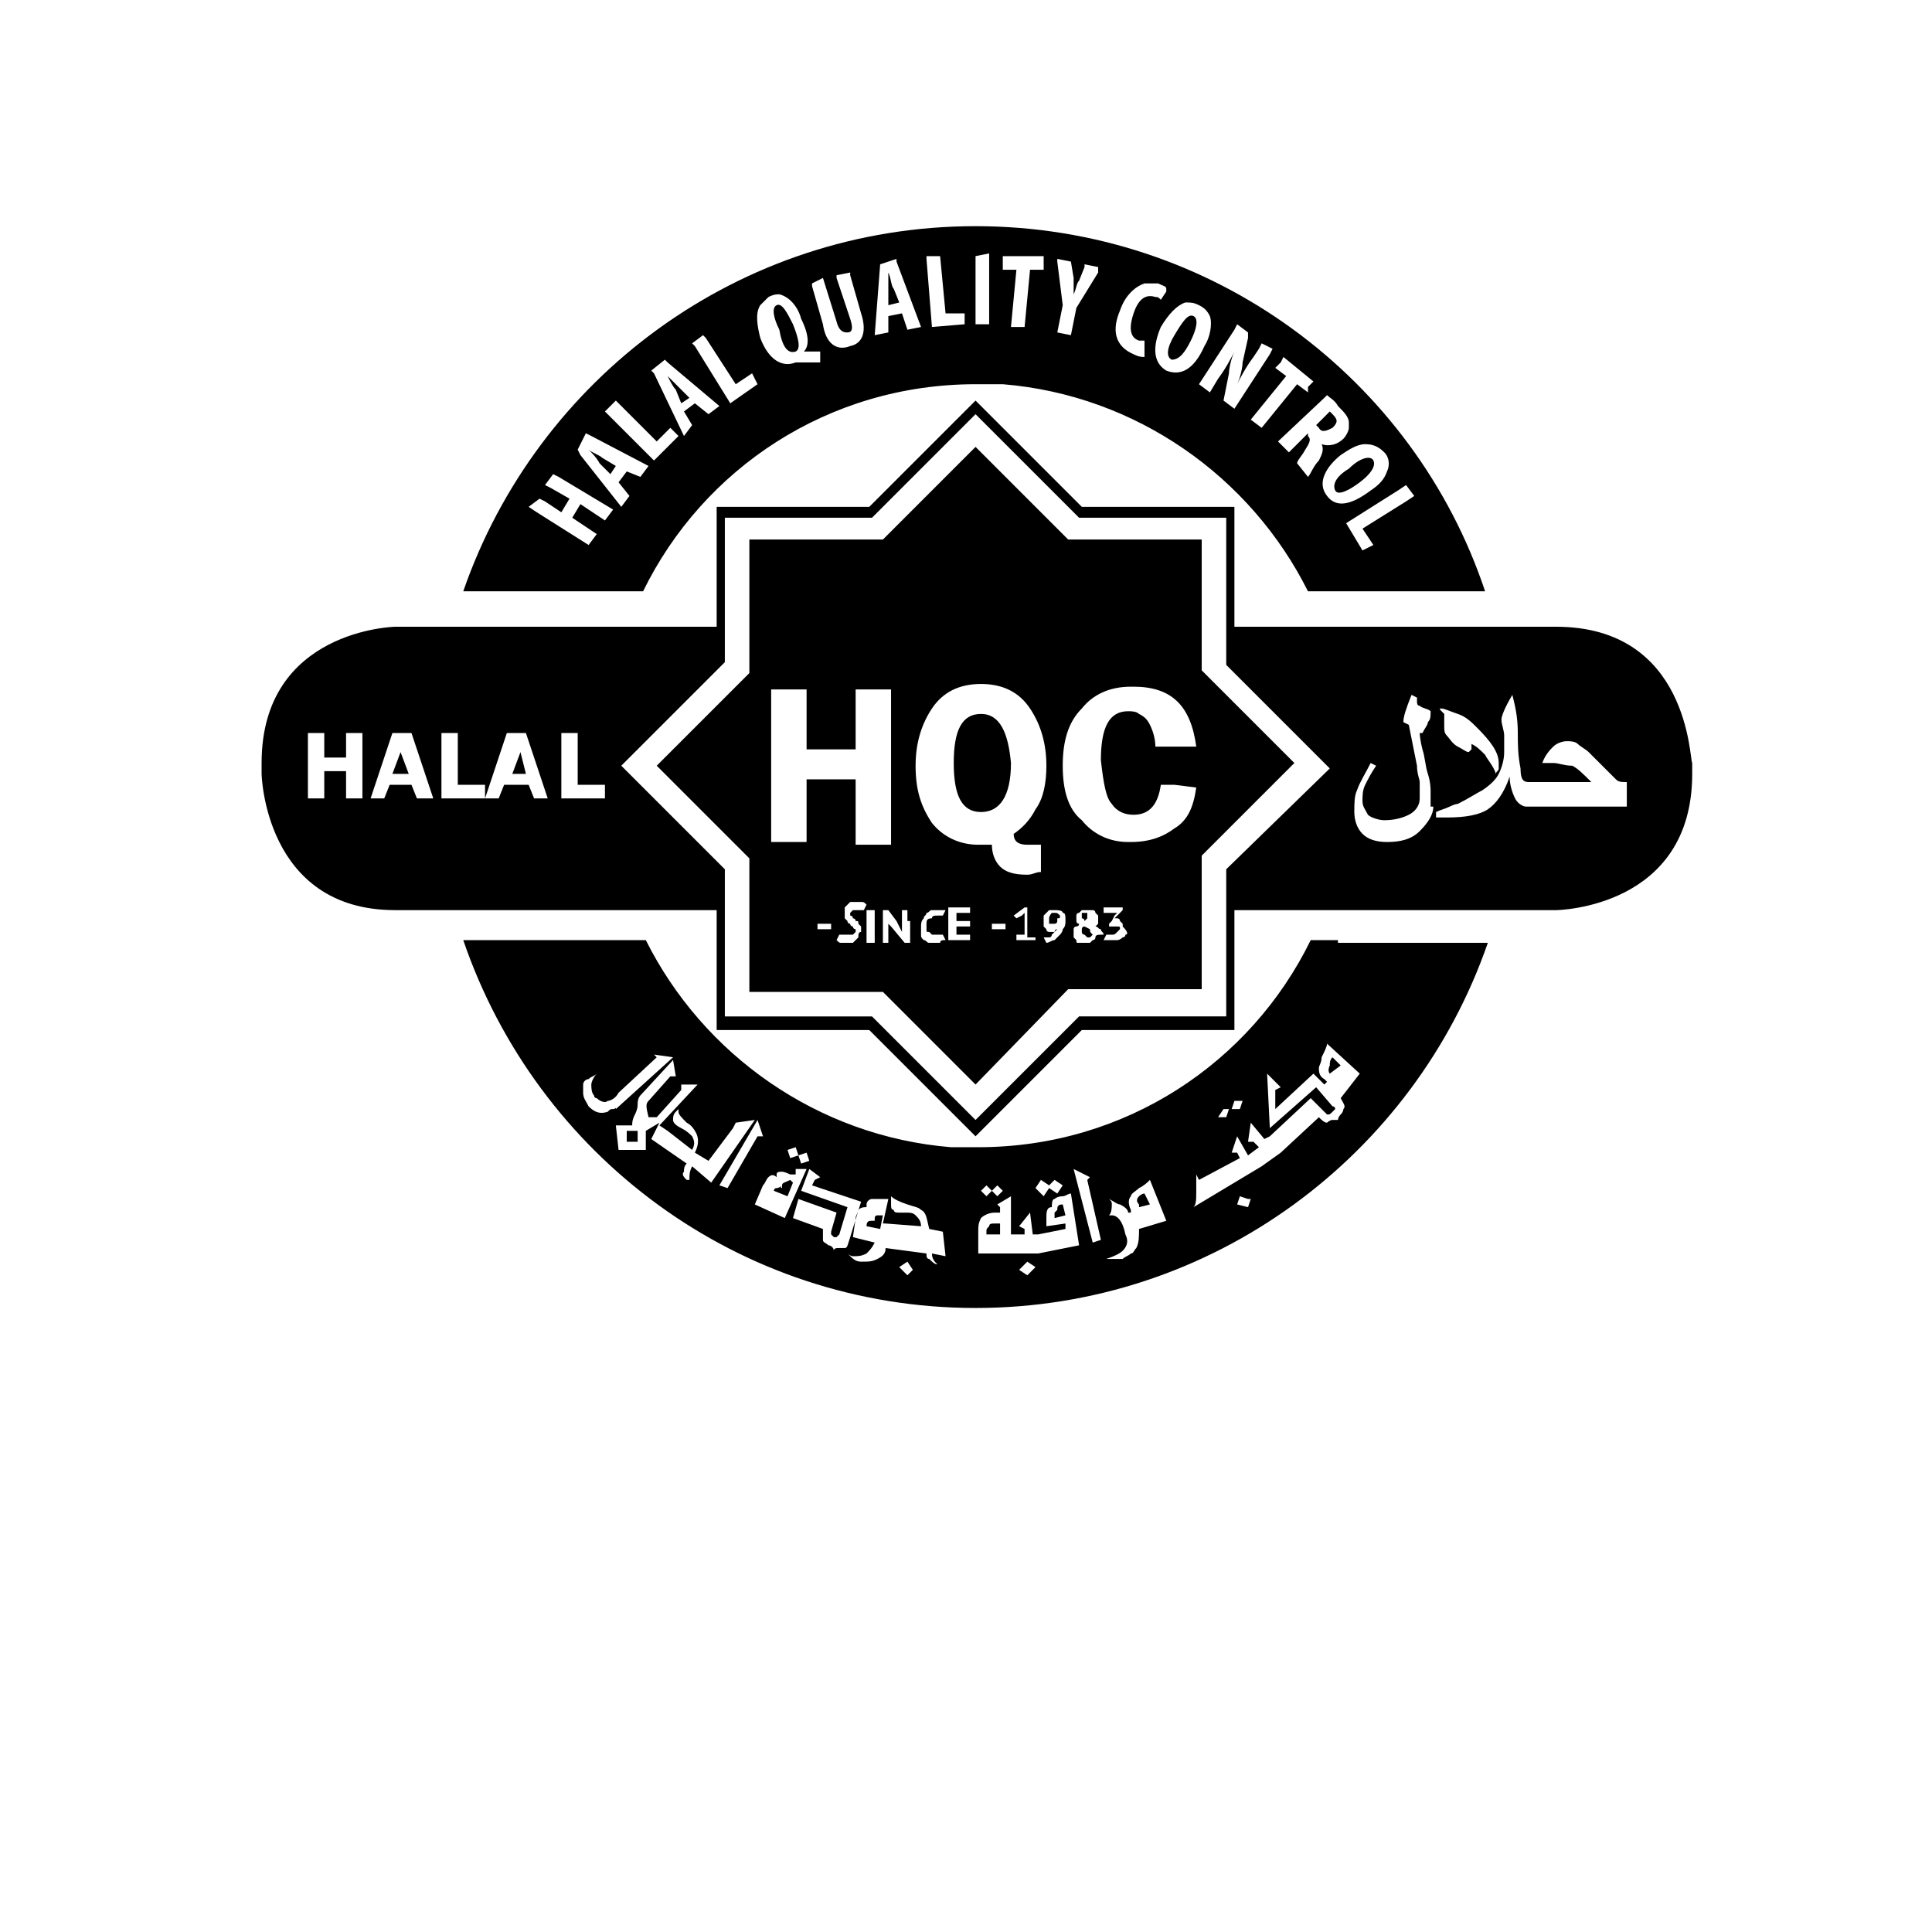 <?xml version="1.0" encoding="utf-8"?>
<!-- Generator: Adobe Illustrator 26.5.0, SVG Export Plug-In . SVG Version: 6.00 Build 0)  -->
<svg version="1.1" xmlns="http://www.w3.org/2000/svg" xmlns:xlink="http://www.w3.org/1999/xlink" x="0px" y="0px"
	 viewBox="0 0 70.9 70.9" style="enable-background:new 0 0 70.9 70.9;" xml:space="preserve">
<g id="Layer_1">
</g>
<g id="Laag_1">
	<g>
		<polygon points="18.8,28.4 19.3,28.4 19.1,27.6 		"/>
		<polygon points="14.4,28.4 15,28.4 14.7,27.6 		"/>
		<path d="M57.1,23H45.3v-4.4h-5.6l-3.9-3.9l-3.9,3.9h-5.6V23H14.5c0,0-4.9,0.1-4.9,5v0.4c0,0,0.1,5,4.9,5h11.8v4.4h5.6l3.9,3.9
			l3.9-3.9h5.6v-4.4h11.8c0.1,0,5-0.1,5-5V28C62,27.9,62,23,57.1,23z M52.9,26c0.1,0,0.3,0.1,0.6,0.2c0.3,0.1,0.5,0.3,0.7,0.5
			c0.5,0.5,0.8,0.9,0.8,1.3c0,0.1,0,0.1,0,0.2c0,0.1-0.1,0.1-0.1,0.2c-0.1-0.3-0.3-0.5-0.4-0.7c-0.2-0.2-0.3-0.3-0.5-0.4
			c0,0.1,0,0.2,0,0.2c0,0-0.1,0.1-0.1,0.1c-0.1,0-0.2-0.1-0.4-0.2c-0.2-0.1-0.3-0.3-0.4-0.4c-0.1-0.1-0.1-0.2-0.1-0.4
			c0-0.2,0-0.3,0-0.4C52.8,26,52.8,26,52.9,26z M13.3,29.3h-0.6v-1h-0.8v1h-0.6v-2.4h0.6v0.9h0.8v-0.9h0.6V29.3z M15.3,29.3
			l-0.2-0.5h-0.8l-0.2,0.5h-0.5l0.8-2.4h0.7l0.8,2.4H15.3z M17.9,29.3h-1.7v-2.4h0.6v1.9h1V29.3z M19.6,29.3l-0.2-0.5h-0.9l-0.2,0.5
			h-0.5l0.8-2.4h0.7l0.8,2.4H19.6z M22.3,29.3h-1.7v-2.4h0.6v1.9h1V29.3z M45,31.9L45,31.9l0,1v0.2v0.2v4h-5.4l-3.8,3.8L32,37.3
			h-5.4v-4v-0.2v-0.2v-1l-3.8-3.8l3.8-3.8v-1v-0.2V23v-4H32l3.8-3.8l3.8,3.8H45v4v0.2v0.2v1l3.8,3.8L45,31.9z M52.6,29.6
			c0,0.3-0.2,0.6-0.5,0.9c-0.3,0.3-0.7,0.4-1.2,0.4c-0.4,0-0.7-0.1-0.9-0.3c-0.2-0.2-0.3-0.5-0.3-0.8c0-0.3,0-0.6,0.1-0.8
			c0.1-0.3,0.3-0.6,0.5-1l0.2,0.1c-0.2,0.3-0.3,0.5-0.4,0.7c-0.1,0.2-0.1,0.4-0.1,0.6c0,0.2,0.1,0.3,0.2,0.5
			c0.1,0.1,0.4,0.2,0.6,0.2c0.4,0,0.7-0.1,0.9-0.2c0.2-0.1,0.4-0.3,0.4-0.6v-0.1V29c0-0.1,0-0.2,0-0.3c0-0.1-0.1-0.3-0.1-0.6
			c-0.1-0.5-0.2-1-0.3-1.5l-0.2-0.1c0-0.2,0.1-0.5,0.3-1l0.2,0.1c0,0,0,0.1,0,0.1c0,0.1,0,0.2,0.1,0.2c0.1,0.1,0.3,0.1,0.4,0.2
			c0,0.2,0,0.3-0.1,0.4c0,0.1-0.1,0.2-0.2,0.4l-0.1,0c0,0,0,0.2,0.1,0.6c0.1,0.3,0.1,0.6,0.2,0.9c0.1,0.3,0.1,0.6,0.1,0.6V29.6z
			 M59.7,29.6h-3.5H56h0c-0.1,0-0.3-0.1-0.4-0.3c-0.1-0.2-0.2-0.5-0.2-0.8c-0.2,0.6-0.5,1-0.8,1.2c-0.3,0.2-0.8,0.3-1.5,0.3l-0.4,0
			v-0.2c0.2-0.1,0.3-0.1,0.5-0.2c0.2-0.1,0.3-0.1,0.3-0.1c0.4-0.2,0.7-0.4,0.9-0.5c0.3-0.2,0.5-0.4,0.6-0.6c0.1-0.2,0.2-0.5,0.2-0.8
			c0-0.2,0-0.4,0-0.6c0-0.2-0.1-0.4-0.1-0.6c0-0.1,0.1-0.4,0.4-0.9c0.1,0.4,0.2,0.8,0.2,1.4c0,0.4,0,0.8,0.1,1.3
			c0,0.4,0.1,0.5,0.3,0.5h0h0.2h2.1c-0.3-0.3-0.5-0.5-0.7-0.6C57.4,28.1,57.2,28,57,28c-0.1,0-0.1,0-0.2,0c0,0-0.1,0-0.2,0
			c0.1-0.3,0.3-0.5,0.4-0.6c0.1-0.1,0.3-0.2,0.5-0.2c0.1,0,0.3,0,0.4,0.1c0.1,0.1,0.3,0.2,0.4,0.3c0.1,0.1,0.3,0.3,0.6,0.6
			c0.2,0.2,0.3,0.3,0.4,0.4c0.1,0.1,0.2,0.1,0.4,0.1V29.6z"/>
		<path d="M18.5,21.7h4h0h1.1c2.2-4.5,6.8-7.6,12.2-7.6c0.3,0,0.7,0,1,0c4.9,0.4,9.1,3.4,11.2,7.6H49h0h4h1.5h0
			C51.9,13.9,44.5,8.3,35.8,8.3c0,0,0,0,0,0c-8.7,0-16.1,5.6-18.8,13.4h0H18.5z M51.6,17.8l0.3,0.4l-0.3,0.2L50,19.4l0.4,0.6
			L50,20.2l-0.6-1l1.9-1.2L51.6,17.8z M50.1,16.3c0.3,0,0.5,0.1,0.7,0.3c0.2,0.2,0.2,0.5,0.1,0.7c-0.1,0.3-0.3,0.5-0.6,0.7
			c-0.8,0.6-1.3,0.6-1.6,0.2c-0.4-0.5,0-1.1,0.5-1.5C49.5,16.5,49.8,16.3,50.1,16.3z M48.7,14.5c0.1,0.1,0.3,0.2,0.4,0.4
			c0.2,0.2,0.4,0.4,0.4,0.6c0,0.1,0,0.1,0,0.2c0,0.1-0.1,0.3-0.2,0.4c-0.2,0.2-0.5,0.3-0.8,0.2l0,0c0.1,0.2,0,0.4-0.1,0.6
			c-0.2,0.2-0.3,0.5-0.4,0.6L47.6,17c0-0.1,0.2-0.3,0.3-0.5c0.2-0.3,0.2-0.4,0.1-0.5L48,15.9l-0.7,0.7l-0.4-0.4l1.7-1.6L48.7,14.5z
			 M47,13.3l0.1-0.2l1.1,0.9l-0.2,0.2L48,14.4l-0.4-0.3l-1.3,1.6l-0.4-0.3l1.3-1.6l-0.4-0.3L47,13.3z M45.4,11.9l0.4,0.3l0,0.2
			l-0.2,0.9c0,0.2-0.1,0.6-0.2,0.8l0,0c0.1-0.2,0.3-0.6,0.6-1l0.2-0.3l0.1-0.2l0.4,0.2l-0.1,0.2l-1.3,2l-0.4-0.3l0.2-1
			c0-0.2,0.1-0.6,0.2-0.8l0,0c-0.1,0.2-0.3,0.6-0.6,1l-0.3,0.5L44,14.1l1.3-2L45.4,11.9z M43.5,11.1c0.2,0,0.3,0,0.5,0.1
			c0.2,0.1,0.3,0.2,0.4,0.4c0.1,0.3,0,0.8-0.2,1.1c-0.4,0.9-0.9,1.1-1.4,0.9c-0.5-0.3-0.5-0.9-0.2-1.6
			C42.9,11.5,43.2,11.2,43.5,11.1z M41.1,11.4c0.2-0.6,0.6-0.9,0.9-1c0.2,0,0.4,0,0.5,0c0.2,0.1,0.3,0.1,0.3,0.2l0,0.1l-0.2,0.3
			c-0.1-0.1-0.1-0.1-0.2-0.1c-0.3-0.1-0.6,0-0.8,0.6c-0.2,0.6-0.1,0.9,0.2,1c0.1,0,0.2,0,0.2,0L42,13.1c-0.1,0-0.2,0-0.4-0.1
			C40.9,12.7,40.8,12.1,41.1,11.4z M39.3,9.6L39.3,9.6l0.1,0.6c0,0.2,0,0.4,0,0.6h0c0.1-0.2,0.1-0.4,0.2-0.5l0.2-0.5l0-0.1l0.5,0.1
			L40.3,10l-0.8,1.3l-0.2,1l-0.5-0.1l0.2-1l-0.2-1.6l0-0.1L39.3,9.6z M36.8,9.4L36.8,9.4l1.5,0l0,0.1l0,0.4l-0.5,0L37.6,12l-0.5,0
			l0.2-2.1l-0.5,0L36.8,9.4z M35.8,9.4L35.8,9.4l0.5-0.1v0.1l0,2.5l-0.5,0L35.8,9.4z M34.5,9.4L34.5,9.4l0.2,2.1l0.7,0l0,0.4
			L34.2,12L34,9.5l0-0.1L34.5,9.4z M32.3,9.7L32.3,9.7l0.6-0.2l0,0.1l0.9,2.4l-0.5,0.1l-0.2-0.6l-0.5,0.1l0,0.6l-0.5,0.1L32.3,9.7z
			 M30.2,10.2L30.2,10.2l0.5,1.6c0.1,0.4,0.3,0.4,0.4,0.4c0.2,0,0.2-0.2,0.1-0.5l-0.5-1.5l0-0.1l0.5-0.1l0,0.1l0.4,1.4
			c0.2,0.6,0.1,1.1-0.4,1.2c-0.5,0.2-0.9-0.1-1-0.8l-0.4-1.4l0-0.1L30.2,10.2z M27.9,11.2c0.1-0.1,0.2-0.2,0.3-0.3
			c0.2-0.1,0.3-0.1,0.4-0.1c0.4,0.1,0.7,0.5,0.8,0.9c0.3,0.6,0.3,1,0.1,1.2l0,0c0.2,0,0.4,0,0.6,0l0,0.4c-0.2,0-0.5,0-0.8,0
			c-0.1,0-0.1,0-0.1,0c-0.5,0.2-1-0.1-1.3-0.9C27.8,12,27.7,11.5,27.9,11.2z M25.8,12.3l0.1,0.1l1.1,1.7l0.6-0.4l0.2,0.4l-1,0.7
			l-1.3-2.1l-0.1-0.1L25.8,12.3z M24.4,13.2l0.1,0.1l1.9,1.6L26,15.2l-0.5-0.4l-0.4,0.3l0.3,0.5L25.1,16L24,13.7l-0.1-0.1L24.4,13.2
			z M22.6,14.7l0.1,0.1l1.4,1.4l0.5-0.5l0.3,0.3l-0.9,0.9l-1.7-1.7l-0.1-0.1L22.6,14.7z M21.5,15.9l0.2,0.1l2.1,1.1l-0.3,0.4
			L23,17.3l-0.3,0.4l0.4,0.5l-0.3,0.4l-1.5-1.9l-0.1-0.2L21.5,15.9z M19.8,18.3l0.2,0.1l0.6,0.4l0.3-0.5l-0.7-0.4l-0.2-0.1l0.3-0.4
			l0.2,0.1l2,1.2l-0.3,0.4l-0.9-0.6l-0.3,0.5l0.9,0.6l-0.3,0.4l-1.9-1.2l-0.3-0.2L19.8,18.3z"/>
		<path d="M40,34.1C39.9,34.1,39.9,34.1,40,34.1C39.8,34,39.8,34,39.8,34c-0.1,0-0.1,0.1-0.1,0.1c0,0,0,0.1,0,0.1c0,0,0,0.1,0.1,0.1
			c0,0,0.1,0.1,0.1,0.1c0.1,0,0.1,0,0.1,0c0,0,0.1-0.1,0.1-0.1C40,34.2,40,34.2,40,34.1C40,34.1,40,34.1,40,34.1z"/>
		<path d="M38.9,33.6C38.8,33.5,38.8,33.5,38.9,33.6c-0.1-0.1-0.1-0.1-0.2-0.1c-0.1,0-0.1,0-0.1,0c0,0-0.1,0.1-0.1,0.2
			c0,0,0,0.1,0,0.1c0,0,0,0.1,0,0.1c0,0,0.1,0,0.1,0c0.1,0,0.1,0,0.1,0c0,0,0.1,0,0.1-0.1c0,0,0,0,0-0.1c0,0,0,0,0,0
			C38.9,33.7,38.9,33.7,38.9,33.6C38.9,33.6,38.9,33.6,38.9,33.6z"/>
		<path d="M39.7,33.7C39.8,33.8,39.8,33.8,39.7,33.7C39.8,33.8,39.8,33.8,39.7,33.7c0.1,0,0.1,0.1,0.1,0.1c0,0,0,0,0.1-0.1
			c0,0,0-0.1,0-0.1c0,0,0-0.1,0-0.1c0,0-0.1,0-0.1,0c-0.1,0-0.1,0-0.1,0c0,0,0,0.1,0,0.1C39.7,33.6,39.7,33.7,39.7,33.7
			C39.7,33.7,39.7,33.7,39.7,33.7z"/>
		<path d="M36,26.2c-0.7,0-1,0.6-1,1.8c0,1.2,0.3,1.8,1,1.8c0.7,0,1.1-0.6,1.1-1.8C37,26.9,36.7,26.2,36,26.2z"/>
		<path d="M32.6,10.7v0.5l0.4-0.1l-0.2-0.5c-0.1-0.1-0.1-0.4-0.2-0.6l0,0C32.6,10.3,32.6,10.5,32.6,10.7z"/>
		<path d="M22.4,17.4l0.2-0.3l-0.5-0.3c-0.1-0.1-0.4-0.2-0.5-0.3l0,0c0.1,0.1,0.3,0.3,0.4,0.5L22.4,17.4z"/>
		<path d="M48.9,15.7c0.2-0.2,0.2-0.3,0-0.5c0,0-0.1-0.1-0.1-0.1l-0.5,0.5l0.1,0.1C48.5,15.9,48.7,15.8,48.9,15.7z"/>
		<path d="M25,14.8l0.3-0.2l-0.4-0.4c-0.1-0.1-0.3-0.3-0.4-0.4l0,0c0.1,0.2,0.2,0.4,0.3,0.5L25,14.8z"/>
		<path d="M49,18c0.1,0.2,0.5,0,0.9-0.3c0.4-0.3,0.6-0.6,0.5-0.8c-0.1-0.2-0.5-0.1-0.9,0.3C49,17.5,48.9,17.8,49,18z"/>
		<path d="M43.7,12.5c0.2-0.4,0.3-0.8,0.1-0.9c-0.2-0.1-0.4,0.2-0.7,0.7c-0.3,0.5-0.3,0.8-0.1,0.9C43.3,13.2,43.5,12.9,43.7,12.5z"
			/>
		<path d="M29.2,12.9c0.2-0.1,0.1-0.5-0.1-1c-0.2-0.4-0.4-0.8-0.6-0.7c-0.2,0.1-0.1,0.5,0.1,0.9C28.7,12.7,28.9,13,29.2,12.9z"/>
		<path d="M49.1,34.5h-1c-2.2,4.5-6.8,7.6-12.2,7.6c-0.3,0-0.7,0-1,0c-4.9-0.4-9.1-3.4-11.2-7.6h-1.2h-3.9H17
			C19.7,42.4,27.1,48,35.8,48c8.7,0,16.1-5.6,18.8-13.4h-1.4H49.1z M29.2,42.1l0.1,0.3l0.3-0.1l0.1,0.3l-0.3,0.1l-0.1-0.3l-0.3,0.1
			l-0.1-0.3L29.2,42.1z M22.5,40.7c-0.1,0-0.1,0-0.2,0.1c-0.3,0.1-0.5,0-0.7-0.2c-0.1-0.2-0.2-0.3-0.2-0.5c0-0.1,0-0.2,0-0.3
			c0-0.1,0.1-0.2,0.2-0.2c0.1-0.1,0.2-0.1,0.3-0.2c-0.1,0.1-0.2,0.3-0.2,0.4c0,0.1,0,0.3,0.1,0.4c0,0,0,0.1,0.1,0.1c0,0,0,0,0,0
			c0.1,0.1,0.3,0.2,0.4,0.1c0.1,0,0.3-0.1,0.4-0.3l1.4-1.3L24,38.7l0.7,0.1l-2.1,1.9C22.6,40.6,22.6,40.7,22.5,40.7z M25.4,42.8
			c-0.1,0.2-0.1,0.3-0.1,0.5c0,0,0,0-0.1,0c-0.1-0.1-0.2-0.2-0.1-0.3c0-0.1,0-0.2,0.1-0.3l-1.3-0.9l0.1-0.2l0.2-0.4l-0.5,0.3l0,0.7
			l-0.1,0l-0.9,0l-0.1-0.9h0l0.6,0c0-0.1,0-0.2,0.1-0.4c0.1-0.2,0.1-0.3,0.1-0.4c0-0.2,0.1-0.3,0.1-0.3l1.2-1.3l0.1,0.6l-0.2,0
			l-0.8,0.9c-0.1,0.1-0.1,0.2,0,0.6l0.3,0l0.9-1l0-0.2l0.6,0l-1.4,1.5l0.3,0.2l0,0l0.9,0.7c0.1-0.2,0.1-0.3,0-0.5
			c-0.1-0.1-0.2-0.2-0.4-0.3c-0.2-0.1-0.3-0.2-0.3-0.3c0-0.1,0-0.2,0.1-0.3l0.1-0.1l0,0.1c0,0.1,0.1,0.2,0.3,0.4
			c0.2,0.1,0.3,0.3,0.3,0.3c0.2,0.3,0.1,0.6,0,0.8l0.5,0.3l0.9-1.2L27,41.2l0.7-0.1l-1.6,2.3L25.4,42.8z M26.4,43.5l1.4-2.4l0.2,0.6
			l-0.2,0l-1.1,1.9L26.4,43.5z M27.7,44.2l0.3-0.7c0.1-0.1,0.1-0.2,0.2-0.3c0.1-0.1,0.2-0.1,0.3,0c0,0,0-0.1,0-0.1
			c0-0.1,0.1-0.1,0.2-0.1c0,0,0.1,0,0.3,0.1c0.1,0,0.2,0,0.2,0l0-0.1l0-0.1l0.4,0l-0.8,1.8L27.7,44.2z M31,45.8c0,0-0.1,0-0.2,0
			c-0.1,0-0.2,0-0.2,0.1c0-0.1-0.1-0.2-0.2-0.2c-0.1-0.1-0.2-0.1-0.2-0.2c0-0.1,0-0.2,0-0.4l-1.1-0.4l0.2-0.7l1.4,0.5l-0.2,0.7
			c0,0,0,0.1,0,0.1c0,0,0.1,0.1,0.1,0.1c0,0,0.1,0,0.1,0c0,0,0.1-0.1,0.1-0.1l0.3-1l-1.7-0.6l0.3-0.8l0.4,0.3l-0.2,0.1l-0.1,0.2
			l1.8,0.6l-0.4,1.3C31.1,45.7,31.1,45.8,31,45.8z M33.4,46.7l-0.1,0.1l-0.1-0.1L33,46.5l0.3-0.2l0.2,0.3L33.4,46.7z M34.7,46.1
			L34.2,46c0,0.2,0.1,0.3,0.2,0.4c-0.1,0-0.2-0.1-0.3-0.2C34,46.2,34,46.1,34,46l-1.5-0.2c0,0.2-0.1,0.3-0.3,0.4
			c-0.2,0.1-0.3,0.1-0.6,0.1c-0.2,0-0.3-0.1-0.5-0.3c0.1,0.1,0.2,0.1,0.2,0.1c0.2,0,0.3,0,0.5-0.1c0.1-0.1,0.2-0.2,0.3-0.4l-0.8-0.2
			l0.1-0.7c0-0.1,0.1-0.2,0.1-0.3c0.1-0.1,0.2-0.1,0.3-0.1c0,0,0-0.1,0-0.1c0-0.1,0.1-0.2,0.2-0.2c0,0,0.2,0,0.3,0
			c0.1,0,0.3,0,0.3,0l-0.2,0.9l0.1,0l0,0l1.3,0.1c0-0.2-0.1-0.3-0.2-0.4c-0.1-0.1-0.2-0.1-0.4-0.1c0,0-0.1,0-0.1,0
			c-0.1,0-0.1,0-0.1,0c-0.1,0-0.2,0-0.2-0.1c-0.1,0-0.1-0.1-0.1-0.2l0-0.3c0.1,0.1,0.3,0.2,0.6,0.3c0.3,0.1,0.4,0.1,0.5,0.2
			c0.2,0.1,0.2,0.3,0.3,0.7l0.5,0.1L34.7,46.1z M44.9,40.7l0.3,0l0.1-0.3l0.3,0l-0.1,0.3l-0.4,0l-0.1,0.3l-0.3,0L44.9,40.7z
			 M38.2,43.3l0.3,0.2l0.2-0.2l0.3,0.2l-0.2,0.3l-0.3-0.2l-0.2,0.3L38,43.6L38.2,43.3z M36.2,43.5l0.2,0.2l0.2-0.2l0.2,0.2l-0.2,0.2
			l-0.2-0.2l-0.2,0.2L36,43.7L36.2,43.5z M37.7,46.8l-0.3-0.2l0.3-0.3l0.3,0.2L37.7,46.8z M38.1,46L38.1,46L37.2,46v0l-1.3,0l0-0.8
			c0-0.2,0-0.3,0.1-0.5c0.1-0.1,0.3-0.2,0.5-0.2c0.1,0,0.2,0,0.2,0l0-0.2l-0.1-0.1l0.5-0.3l0,1.4l0.5,0l0-0.2L37.4,45l0.4-0.5
			l0.1,0.8l0.2,0l1-0.2l0-0.2L38.4,45l0-0.3c0-0.2,0-0.4,0.2-0.4c0-0.1,0-0.3,0.1-0.3c0,0,0.1-0.1,0.3-0.1c0.1,0,0.2-0.1,0.3-0.1
			l0.3,1.9L38.1,46z M40.1,45.6l-0.7-2.7l0.6,0.3l-0.1,0.1l0.5,2.2L40.1,45.6z M41.8,45.1L41.8,45.1L41.8,45.1L41.8,45.1L41.8,45.1
			c0,0.3,0,0.5-0.1,0.7c-0.1,0.1-0.1,0.2-0.2,0.2c-0.1,0.1-0.2,0.1-0.3,0.2c-0.1,0-0.2,0-0.4,0c0,0-0.1,0-0.2,0
			c0.3-0.1,0.5-0.2,0.6-0.3c0.2-0.2,0.2-0.4,0.1-0.6c-0.1-0.5-0.3-0.7-0.5-0.7l-0.1,0c0.1-0.1,0.1-0.3,0.1-0.4c0-0.1,0-0.1-0.1-0.2
			c0.2,0.1,0.3,0.2,0.4,0.2c0.2,0.1,0.3,0.2,0.3,0.3l0.1,0l0,0c0,0,0-0.1,0-0.1c-0.1-0.2-0.1-0.4,0-0.5c0-0.1,0.2-0.2,0.3-0.3
			c0.2-0.1,0.3-0.2,0.4-0.3l0.6,1.5L41.8,45.1z M45.8,44.3l-0.4-0.1l0,0l0.1-0.3l0.3,0.1l0.1,0L45.8,44.3z M49.2,40.3L49.2,40.3
			L49.2,40.3c0.1,0.2,0.2,0.3,0.1,0.4c0,0,0,0.1-0.1,0.2c-0.1,0.1-0.1,0.2-0.1,0.2c0,0,0,0,0,0c0,0,0,0,0,0c-0.1,0-0.2,0-0.2,0
			c-0.1,0-0.2,0.1-0.2,0.1c-0.1,0-0.2-0.1-0.3-0.2L47,42.3l0,0l0,0l-0.7,0.5l-2.5,1.5c0.1-0.1,0.1-0.3,0.1-0.6c0-0.2,0-0.4,0-0.6
			l0.1,0.2l1.5-0.8l-0.1-0.2l-0.2,0l0.2-0.6l0.4,0.7l0.4-0.3L46,41.9l-0.2,0l0.1-0.7l0.5,0.6l0.2-0.1l1.5-1.4l0.5,0.5
			c0,0,0.1,0.1,0.1,0.1c0.1,0,0.1,0,0.2-0.1c0,0,0.1-0.1,0.1-0.1c0,0,0-0.1-0.1-0.1l-0.6-0.7l-1.7,1.5l-0.1-2l0.5,0.5L46.8,40l0,0.7
			l1.4-1.3l0.4,0.4l0.1-0.1c0,0,0,0-0.1-0.1c-0.2-0.1-0.2-0.3-0.2-0.4c0-0.1,0.1-0.2,0.1-0.4c0.1-0.2,0.2-0.4,0.2-0.5l1.2,1.1
			L49.2,40.3z"/>
		<path d="M28.7,43.5c0,0,0,0.1,0,0.1C28.7,43.6,28.6,43.6,28.7,43.5c-0.1,0.1-0.2,0.1-0.2,0.1c-0.1,0-0.1,0.1-0.1,0.1l0,0l0.5,0.2
			l0.2-0.5c0,0,0,0-0.1-0.1C28.8,43.4,28.7,43.4,28.7,43.5z"/>
		<polygon points="23,41.5 23,41.5 23,41.9 23.4,41.9 23.4,41.9 23.4,41.5 		"/>
		<path d="M36.5,44.9c-0.1,0-0.2,0-0.2,0.1c-0.1,0.1-0.1,0.1-0.1,0.2l0,0.1l0.5,0l0-0.4C36.6,44.9,36.5,44.9,36.5,44.9z"/>
		<path d="M41.8,43.9c-0.1,0.1-0.1,0.2,0,0.3c0,0,0,0,0,0.1l0.4-0.1l-0.2-0.4C41.9,43.8,41.8,43.9,41.8,43.9z"/>
		<path d="M32.1,44.7c0,0.1,0,0.1,0,0.1c0,0-0.1,0-0.1,0c-0.1,0-0.2,0-0.2,0.2l0.5,0.1l0.1-0.5c-0.1,0-0.1,0-0.2,0
			C32.2,44.6,32.1,44.6,32.1,44.7z"/>
		<path d="M48.8,39.4C48.9,39.5,48.9,39.5,48.8,39.4l0.4-0.3l-0.3-0.3c-0.1,0.1-0.1,0.2-0.1,0.3C48.7,39.3,48.8,39.4,48.8,39.4z"/>
		<path d="M38.8,44.4C38.8,44.4,38.8,44.4,38.8,44.4L38.8,44.4c-0.1,0.1-0.1,0.1-0.1,0.1c0,0,0,0.1,0,0.1c0,0,0,0,0,0.1l0.4-0.1
			L39,44.2C38.8,44.2,38.8,44.3,38.8,44.4z"/>
		<path d="M44.1,23.2V23v-3.2h-4.9l-3.4-3.4l-3.4,3.4h-4.9V23v1.7l-3.4,3.4l1.7,1.7l1.7,1.7v1.7v3.2h4.9l1.7,1.7l1.7,1.7l3.4-3.5
			h4.9v-3.2v-0.2v-1.5l1.7-1.7l1.7-1.7l-1.7-1.7l-1.7-1.7V23.2z M30.4,34.1H30v-0.2h0.5V34.1z M31.5,34.4c0,0-0.1,0.1-0.1,0.1
			c0,0-0.1,0.1-0.1,0.1c-0.1,0-0.1,0-0.2,0c-0.1,0-0.2,0-0.2,0c-0.1,0-0.1,0-0.2-0.1l0.1-0.2c0,0,0,0,0,0c0,0,0.1,0,0.1,0
			c0,0,0.1,0,0.1,0c0,0,0.1,0,0.1,0c0.1,0,0.1,0,0.2,0c0,0,0.1-0.1,0.1-0.1c0,0,0-0.1,0-0.1c0,0-0.1,0-0.1-0.1c0,0-0.1,0-0.1-0.1
			c0,0-0.1,0-0.1-0.1c0,0-0.1-0.1-0.1-0.1c0,0,0,0,0-0.1c0,0,0-0.1,0-0.1c0-0.1,0-0.1,0-0.2c0,0,0.1-0.1,0.1-0.1
			c0,0,0.1-0.1,0.1-0.1c0.1,0,0.1,0,0.2,0c0.1,0,0.1,0,0.2,0c0.1,0,0.1,0,0.2,0.1l-0.1,0.2c0,0-0.1,0-0.1,0c-0.1,0-0.1,0-0.2,0
			c-0.1,0-0.1,0-0.1,0c0,0-0.1,0.1-0.1,0.1c0,0,0,0.1,0,0.1c0,0,0.1,0,0.1,0.1c0,0,0,0,0,0c0,0,0.1,0,0.1,0.1c0.1,0,0.1,0,0.1,0.1
			c0,0,0.1,0.1,0.1,0.1c0,0,0,0.1,0,0.2C31.5,34.2,31.5,34.3,31.5,34.4z M32.1,33.8v0.8h-0.3v-0.8v-0.4h0.3V33.8z M31.4,30.9v-2.3
			h-1.8v1.3v1h-1.3v-2.3v-0.8v-2.5h1.3v1.2v1h1.8v-2.2h1.3v5.7H31.4z M33.4,33.8v0.8h-0.2l-0.5-0.6l-0.1-0.1l0-0.1h0l0,0.1l0,0.1
			v0.6h-0.2v-0.8v-0.4h0.2l0.3,0.4l0.1,0.2l0.1,0.2h0l0-0.2v-0.2v-0.4h0.2V33.8z M34.5,34.6c-0.1,0-0.1,0-0.2,0c0,0,0,0,0,0
			c-0.1,0-0.2,0-0.2,0c-0.1,0-0.1-0.1-0.2-0.1c-0.1-0.1-0.1-0.1-0.1-0.2c0-0.1,0-0.1,0-0.2c0,0,0,0,0-0.1c0-0.1,0-0.2,0.1-0.3
			c0-0.1,0.1-0.1,0.1-0.2c0.1,0,0.1-0.1,0.2-0.1c0.1,0,0.1,0,0.2,0c0.1,0,0.1,0,0.2,0c0.1,0,0.1,0,0.1,0l-0.1,0.2c0,0-0.1,0-0.1,0
			c0,0-0.1,0-0.1,0c-0.1,0-0.2,0-0.2,0.1C34,33.7,34,33.8,34,33.9c0,0.1,0,0.1,0,0.2c0,0.1,0,0.1,0.1,0.1c0,0,0.1,0.1,0.1,0.1
			c0,0,0.1,0,0.2,0c0.1,0,0.1,0,0.1,0c0,0,0.1,0,0.1,0l0.1,0.2C34.6,34.5,34.5,34.5,34.5,34.6z M35.6,34.5h-0.8v-1.2h0.8v0.2h-0.5
			v0.3h0.5V34h-0.5v0.3h0.5V34.5z M36.9,34.1h-0.5v-0.2h0.5V34.1z M38,34.5h-0.6h-0.1v-0.2h0.3v-0.7l0-0.1l-0.1,0.1l-0.2,0.1
			l-0.1-0.1l0.4-0.3h0.1v0.9v0.2H38V34.5z M38.2,32c-0.2,0-0.3,0.1-0.5,0.1c-0.5,0-0.8-0.1-1-0.3c-0.2-0.2-0.3-0.5-0.3-0.8
			c-0.2,0-0.4,0-0.5,0c-0.7,0-1.3-0.3-1.7-0.8c-0.4-0.6-0.6-1.2-0.6-2.1c0-0.8,0.2-1.5,0.6-2.1c0.4-0.6,1-0.9,1.8-0.9
			c0.8,0,1.4,0.3,1.8,0.9c0.4,0.6,0.6,1.3,0.6,2.1c0,0.6-0.1,1.2-0.4,1.6c-0.2,0.4-0.5,0.7-0.8,0.9c0,0.3,0.2,0.4,0.5,0.4
			c0.1,0,0.3,0,0.5,0V32z M39.1,33.8c0,0.1,0,0.2-0.1,0.3c0,0.1-0.1,0.2-0.1,0.2c-0.1,0.1-0.1,0.1-0.2,0.2c-0.1,0-0.2,0.1-0.3,0.1
			l-0.1-0.2c0.1,0,0.1,0,0.2,0c0.1,0,0.1-0.1,0.1-0.1c0,0,0.1-0.1,0.1-0.1c0,0,0-0.1,0.1-0.1c0,0-0.1,0.1-0.1,0.1c0,0-0.1,0-0.1,0
			c0,0-0.1,0-0.1,0c0,0-0.1,0-0.1-0.1c0,0-0.1-0.1-0.1-0.1c0,0,0-0.1,0-0.1c0,0,0,0,0-0.1c0-0.1,0-0.1,0-0.2c0,0,0.1-0.1,0.1-0.1
			c0,0,0.1-0.1,0.1-0.1c0,0,0.1,0,0.2,0c0.1,0,0.3,0,0.3,0.1C39.1,33.5,39.1,33.6,39.1,33.8L39.1,33.8z M40.2,34.4
			c0,0,0,0.1-0.1,0.1c0,0-0.1,0.1-0.1,0.1c-0.1,0-0.1,0-0.2,0c-0.1,0-0.1,0-0.2,0c-0.1,0-0.1,0-0.1-0.1c0,0-0.1-0.1-0.1-0.1
			c0,0,0-0.1,0-0.1c0,0,0-0.1,0-0.1c0,0,0-0.1,0-0.1c0,0,0-0.1,0.1-0.1c0,0,0.1,0,0.1-0.1c-0.1,0-0.1-0.1-0.1-0.1c0,0,0,0,0,0
			c0,0,0-0.1,0-0.1c0,0,0-0.1,0-0.1c0,0,0-0.1,0.1-0.1c0,0,0.1-0.1,0.1-0.1c0.1,0,0.1,0,0.2,0c0.1,0,0.1,0,0.2,0c0,0,0.1,0,0.1,0.1
			c0,0,0.1,0.1,0.1,0.1c0,0,0,0.1,0,0.1c0,0.1,0,0.1,0,0.2v0c0,0-0.1,0.1-0.1,0.1c0.1,0,0.1,0.1,0.2,0.1c0,0.1,0.1,0.1,0.1,0.2
			C40.3,34.3,40.2,34.3,40.2,34.4z M41.3,34.3c0,0.1-0.1,0.1-0.1,0.1c0,0-0.1,0.1-0.2,0.1c-0.1,0-0.1,0-0.2,0c-0.1,0-0.1,0-0.2,0
			c-0.1,0-0.1,0-0.1,0l0.1-0.2c0,0,0.1,0,0.1,0c0,0,0.1,0,0.1,0c0.1,0,0.1,0,0.2-0.1c0,0,0.1-0.1,0.1-0.1c0-0.1,0-0.1-0.1-0.1
			c0,0-0.1,0-0.2,0h-0.1v-0.1l0.1-0.1l0.1-0.2l0.1-0.1l-0.2,0h-0.3v-0.2h0.7v0.1l-0.3,0.3l0,0l-0.1,0v0l0.1,0c0,0,0.1,0,0.1,0
			c0,0,0.1,0,0.1,0.1c0,0,0.1,0.1,0.1,0.1c0,0,0,0.1,0,0.1C41.4,34.2,41.4,34.3,41.3,34.3z M40.8,29.5c0.2,0.3,0.5,0.4,0.8,0.4
			c0.6,0,0.9-0.4,1-1.1l0.5,0l0.8,0.1c-0.1,0.7-0.3,1.2-0.8,1.5c-0.4,0.3-0.9,0.5-1.6,0.5c0,0-0.1,0-0.1,0c-0.7,0-1.3-0.3-1.7-0.8
			C39.2,29.7,39,29,39,28.1c0-0.9,0.2-1.6,0.7-2.1c0.4-0.5,1-0.8,1.8-0.8c0,0,0.1,0,0.1,0c1.4,0,2.1,0.7,2.3,2.2L43,27.4l-0.6,0
			c0-0.3-0.1-0.6-0.2-0.8c-0.1-0.2-0.2-0.3-0.4-0.4c-0.1-0.1-0.3-0.1-0.4-0.1c-0.7,0-1,0.6-1,1.8C40.5,28.8,40.6,29.3,40.8,29.5z"/>
	</g>
</g>
</svg>
